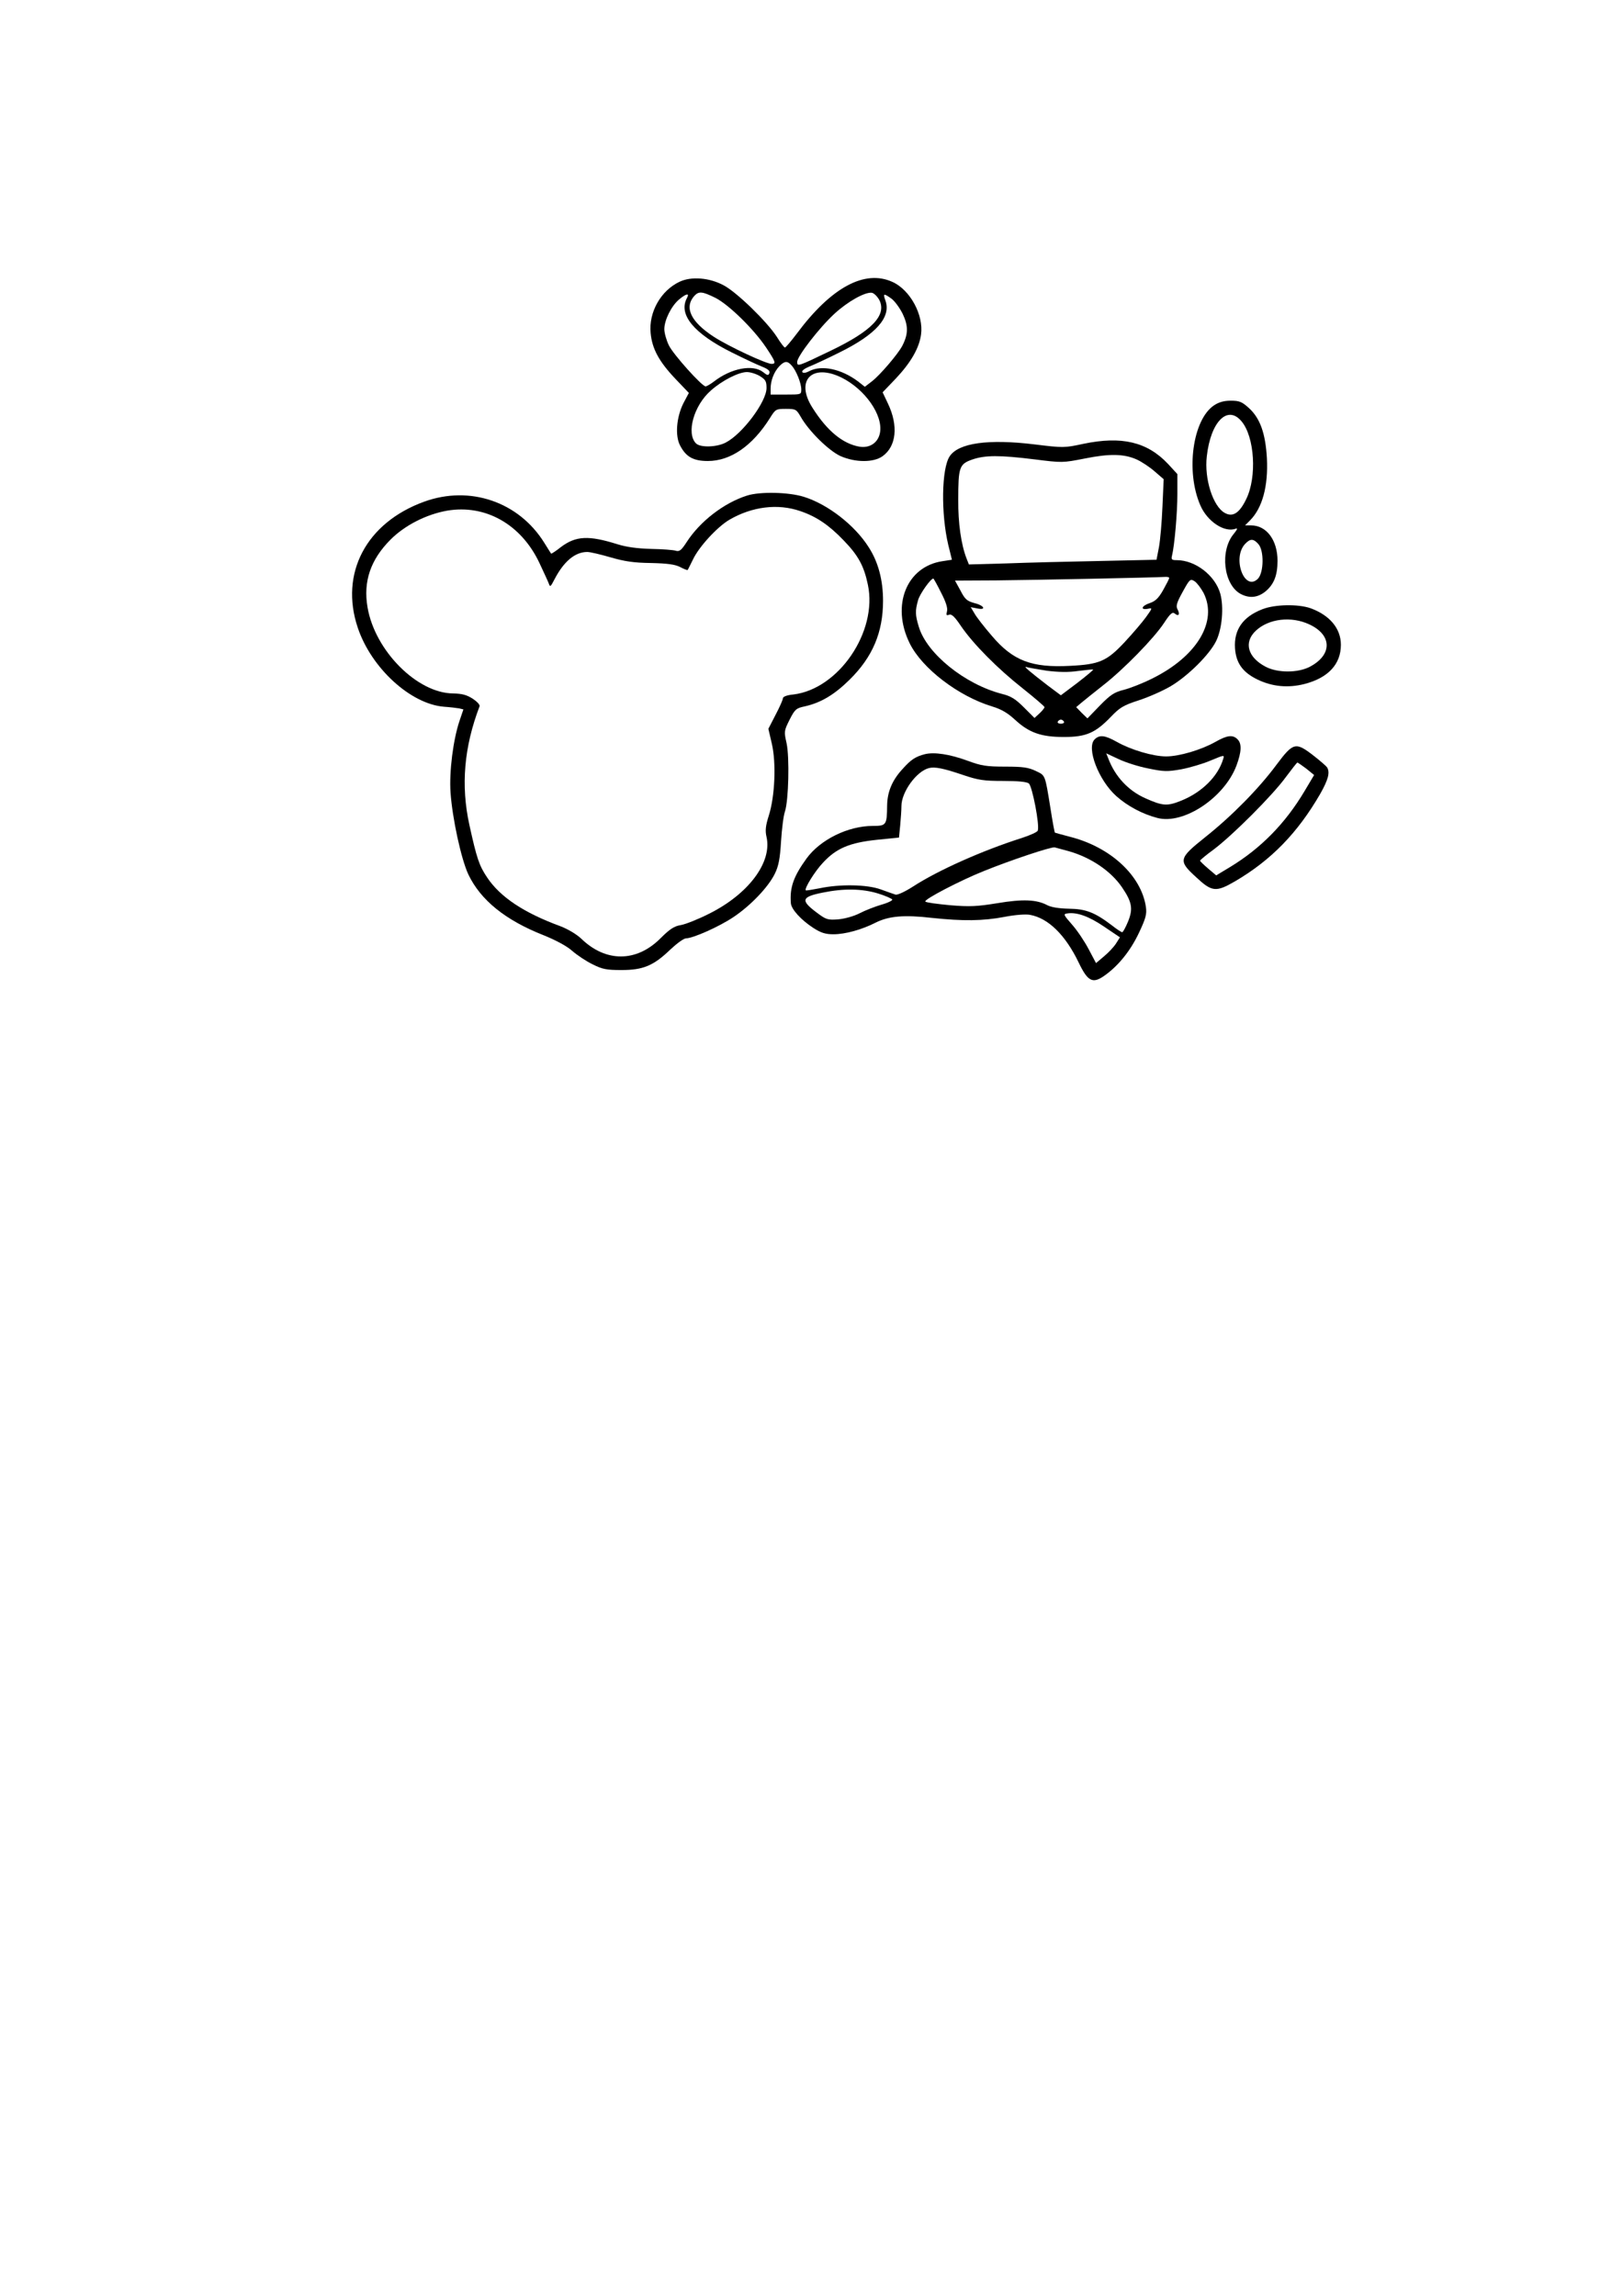 <?xml version="1.0" encoding="UTF-8" standalone="yes"?>
<svg version="1.0" xmlns="http://www.w3.org/2000/svg" width="210mm" height="297mm" viewBox="0 0 794 1123" preserveAspectRatio="xMidYMid meet">
  <g transform="translate(0,1123) scale(0.1,-0.1)" fill="#000000" stroke="none">
    <path d="M3325 9852 c-92 -43 -152 -149 -142 -251 7 -77 41 -140 123 -226 l64
-67 -27 -51 c-34 -68 -41 -159 -16 -206 29 -56 65 -76 136 -76 111 0 218 74
303 209 28 45 30 46 79 46 48 0 51 -2 73 -40 40 -70 137 -165 194 -191 73 -32
161 -32 205 -1 68 48 79 149 27 258 l-26 55 66 69 c73 78 113 148 122 214 13
95 -53 218 -140 257 -136 62 -300 -27 -468 -253 -28 -37 -54 -68 -58 -68 -4 0
-22 24 -40 53 -48 74 -195 217 -259 251 -70 38 -159 45 -216 18z m175 -79 c65
-33 187 -152 248 -243 46 -69 50 -80 27 -80 -27 0 -209 85 -282 132 -114 74
-147 144 -96 201 22 23 38 22 103 -10z m802 -11 c37 -74 -37 -151 -237 -247
-164 -79 -165 -79 -165 -55 0 27 108 167 182 235 65 60 149 107 183 103 11 -2
27 -18 37 -36z m-942 9 c-42 -80 35 -173 220 -265 58 -29 124 -60 147 -69 30
-12 41 -21 37 -32 -5 -13 -10 -12 -31 5 -50 39 -156 19 -240 -46 -17 -13 -36
-24 -41 -24 -18 0 -159 157 -180 201 -12 25 -22 60 -22 79 0 44 34 113 72 145
36 30 53 33 38 6z m1000 -1 c16 -11 41 -45 56 -75 28 -59 28 -99 -2 -157 -21
-40 -109 -143 -148 -173 l-35 -27 -33 26 c-81 61 -178 82 -238 51 -19 -10 -31
-11 -35 -5 -4 6 11 17 32 26 21 8 88 39 148 69 181 89 255 173 227 254 -13 36
-10 38 28 11z m-487 -328 c22 -24 47 -86 47 -117 0 -25 -1 -25 -75 -25 l-75 0
0 29 c0 39 16 81 42 109 26 27 40 28 61 4z m-155 -52 c27 -17 32 -25 32 -58 0
-67 -118 -225 -200 -267 -44 -23 -124 -25 -145 -4 -49 49 -11 186 73 259 55
49 136 90 176 90 17 0 46 -9 64 -20z m399 -7 c115 -57 204 -184 188 -270 -9
-48 -49 -76 -100 -68 -81 14 -158 76 -230 190 -86 134 -3 219 142 148z"/>
    <path d="M5939 9247 c-104 -70 -139 -322 -67 -488 34 -80 119 -136 174 -115
10 4 7 -4 -9 -24 -71 -83 -51 -252 34 -296 43 -22 83 -17 120 13 42 35 59 79
59 150 0 101 -54 173 -129 173 l-30 0 24 24 c61 61 90 168 83 305 -7 121 -33
195 -88 245 -34 31 -47 36 -89 36 -33 0 -58 -7 -82 -23z m135 -78 c64 -76 76
-272 23 -380 -33 -69 -66 -90 -105 -68 -58 32 -101 167 -88 277 19 170 102
253 170 171z m82 -600 c29 -32 27 -140 -2 -170 -66 -65 -127 101 -63 170 25
27 41 27 65 0z"/>
    <path d="M5300 9059 c-93 -20 -98 -20 -237 -3 -229 28 -374 7 -417 -58 -40
-60 -43 -281 -7 -433 l18 -73 -46 -7 c-176 -26 -252 -216 -161 -401 60 -123
239 -260 405 -310 43 -13 74 -31 110 -64 69 -64 128 -85 240 -85 109 0 154 20
230 99 43 45 61 56 135 80 47 15 117 46 155 68 87 51 193 157 225 223 29 60
38 165 20 231 -25 89 -122 164 -213 164 -25 0 -28 3 -23 23 12 49 26 207 26
300 l0 98 -46 50 c-102 108 -227 137 -414 98z m262 -77 c24 -11 63 -37 87 -58
l44 -38 -6 -135 c-3 -75 -11 -164 -17 -197 l-12 -62 -276 -6 c-153 -3 -359 -8
-460 -12 l-182 -5 -11 28 c-27 69 -42 174 -41 288 0 159 5 175 68 197 63 22
135 22 305 1 135 -17 138 -17 245 4 124 25 194 23 256 -5z m158 -579 c0 -5
-14 -31 -30 -60 -22 -39 -38 -54 -65 -63 -40 -13 -48 -35 -10 -28 24 5 24 5
-8 -40 -18 -25 -65 -80 -105 -123 -87 -93 -123 -109 -267 -116 -188 -10 -279
25 -382 146 -38 44 -77 94 -86 111 l-18 30 31 -6 c47 -10 36 14 -13 26 -36 10
-46 18 -68 61 l-27 49 202 1 c203 2 782 14 824 17 12 1 22 -1 22 -5z m-1116
-72 c24 -46 33 -76 29 -91 -5 -19 -3 -22 10 -17 12 5 28 -10 58 -55 61 -89
179 -208 302 -305 59 -47 107 -88 107 -92 0 -4 -11 -18 -24 -30 l-25 -23 -52
52 c-41 41 -63 55 -108 66 -181 47 -367 197 -406 328 -18 59 -18 78 -4 129 8
31 62 107 75 107 2 0 19 -31 38 -69z m1284 -1 c71 -140 -33 -312 -253 -420
-44 -22 -105 -46 -136 -54 -48 -12 -66 -24 -118 -77 l-61 -63 -28 27 -27 28
26 22 c14 12 62 50 106 85 99 77 248 229 298 305 30 46 41 55 52 46 19 -16 27
-5 14 20 -9 16 -5 32 25 86 34 62 37 65 58 52 11 -7 31 -33 44 -57z m-766
-381 c58 -7 105 -8 153 -1 39 5 71 8 73 7 2 -2 -33 -31 -77 -65 l-81 -61 -63
47 c-91 70 -124 98 -105 91 10 -3 55 -11 100 -18z m83 -249 c3 -5 -3 -10 -15
-10 -12 0 -18 5 -15 10 3 6 10 10 15 10 5 0 12 -4 15 -10z"/>
    <path d="M3655 8806 c-114 -36 -231 -127 -296 -228 -26 -40 -35 -47 -53 -42
-11 4 -66 8 -121 9 -69 2 -120 9 -165 23 -140 44 -203 41 -276 -14 -25 -20
-47 -34 -48 -32 -1 2 -17 26 -34 54 -125 200 -364 281 -587 200 -284 -103
-414 -351 -325 -616 66 -198 259 -374 422 -387 29 -2 62 -6 74 -8 l21 -5 -19
-56 c-31 -92 -51 -248 -44 -351 9 -127 52 -325 87 -400 60 -126 181 -224 369
-298 59 -24 112 -52 139 -76 24 -21 69 -51 100 -66 48 -24 68 -28 141 -28 106
0 157 21 239 100 32 30 66 55 77 55 36 1 162 57 232 104 84 56 171 147 203
213 18 37 25 73 30 158 4 61 12 126 19 145 18 55 23 265 8 335 -13 57 -12 61
15 115 26 51 32 56 75 65 79 18 144 57 218 130 113 111 164 232 164 386 0 101
-23 189 -70 262 -68 108 -201 211 -318 247 -74 23 -214 26 -277 6z m260 -76
c80 -27 141 -69 212 -143 72 -74 100 -126 119 -218 48 -229 -143 -509 -364
-536 -33 -3 -52 -11 -52 -19 0 -7 -16 -43 -36 -81 l-35 -68 17 -73 c22 -95 15
-258 -15 -352 -16 -50 -18 -74 -11 -104 28 -124 -88 -279 -280 -375 -53 -27
-116 -52 -139 -56 -32 -5 -54 -19 -99 -64 -118 -119 -269 -119 -389 -2 -24 22
-64 46 -103 61 -177 65 -293 142 -357 238 -39 58 -51 94 -87 258 -42 192 -26
380 50 579 3 7 -12 23 -33 37 -30 19 -52 25 -96 26 -176 1 -383 209 -419 421
-22 127 15 234 113 332 70 70 175 123 276 141 188 32 363 -67 452 -256 21 -45
42 -90 46 -101 6 -18 9 -15 27 20 46 89 101 135 161 135 14 0 65 -12 113 -26
69 -20 114 -27 199 -28 82 -2 118 -7 143 -20 19 -10 35 -16 36 -14 2 2 13 25
26 51 29 62 119 160 179 195 110 64 236 80 346 42z"/>
    <path d="M6176 8250 c-96 -37 -140 -101 -134 -191 5 -73 38 -118 110 -153 73
-35 149 -42 229 -22 117 30 179 97 179 192 0 80 -55 145 -149 179 -61 21 -174
19 -235 -5z m229 -74 c113 -52 114 -150 2 -208 -58 -30 -156 -30 -214 0 -89
46 -110 120 -49 177 63 59 173 72 261 31z"/>
    <path d="M5355 7613 c-41 -41 19 -199 106 -277 55 -49 128 -88 201 -107 128
-34 328 99 387 256 25 67 27 108 5 129 -23 23 -50 20 -108 -13 -69 -39 -177
-71 -241 -71 -64 0 -172 32 -241 71 -59 33 -85 36 -109 12z m263 -142 c77 -16
93 -16 161 -4 42 8 107 27 144 43 67 28 68 28 61 7 -25 -84 -103 -162 -204
-203 -69 -28 -91 -27 -176 11 -84 37 -149 107 -182 195 l-10 25 60 -28 c33
-16 99 -37 146 -46z"/>
    <path d="M6244 7488 c-86 -116 -219 -251 -349 -354 -129 -103 -132 -114 -43
-195 77 -72 97 -74 190 -20 176 103 306 236 417 428 39 69 49 105 33 130 -4 6
-34 32 -66 57 -88 68 -99 65 -182 -46z m147 -18 l38 -31 -47 -79 c-94 -158
-214 -280 -364 -371 l-68 -41 -39 33 c-22 19 -40 36 -40 39 0 3 30 28 67 55
92 69 288 265 352 353 29 39 55 72 57 72 3 0 22 -14 44 -30z"/>
    <path d="M4525 7541 c-46 -12 -68 -26 -109 -72 -52 -56 -75 -113 -76 -179 -1
-96 -4 -100 -70 -100 -121 0 -257 -67 -324 -159 -63 -87 -83 -141 -77 -218 1
-30 51 -84 110 -122 37 -24 59 -31 98 -31 58 0 138 22 207 57 64 32 138 39
276 23 151 -16 249 -15 354 5 51 10 104 14 125 10 89 -16 173 -98 238 -233 44
-92 68 -105 124 -66 69 48 129 122 171 211 34 72 39 92 34 127 -23 154 -174
293 -372 343 -38 10 -71 19 -73 20 -2 1 -12 55 -22 120 -27 166 -24 159 -72
182 -36 17 -62 21 -149 21 -93 0 -117 4 -185 29 -87 32 -162 43 -208 32z m187
-102 c74 -25 101 -29 195 -29 72 0 115 -4 126 -12 17 -13 54 -205 44 -231 -2
-7 -38 -23 -78 -36 -192 -61 -410 -158 -533 -238 -39 -25 -76 -42 -85 -39 -9
3 -41 14 -71 25 -67 25 -202 27 -300 6 -36 -7 -66 -12 -68 -10 -8 8 44 93 85
136 65 70 130 97 262 111 l109 11 6 60 c3 33 6 75 6 94 0 69 74 171 135 186
29 7 70 -1 167 -34z m518 -373 c108 -31 205 -97 259 -176 49 -72 55 -105 30
-167 -12 -29 -25 -53 -29 -53 -4 0 -27 15 -51 34 -83 63 -127 80 -209 81 -49
1 -86 7 -106 17 -52 28 -120 31 -245 10 -99 -16 -134 -18 -230 -10 -63 6 -118
13 -122 18 -10 9 172 104 288 150 131 53 329 119 345 115 8 -2 40 -11 70 -19z
m-936 -206 c36 -11 68 -25 71 -30 3 -4 -20 -16 -52 -25 -31 -9 -80 -28 -107
-42 -29 -15 -73 -27 -105 -30 -52 -4 -60 -1 -104 32 -82 61 -77 78 29 99 102
21 192 19 268 -4z m1108 -163 l77 -52 -19 -30 c-10 -16 -37 -45 -59 -63 l-39
-33 -36 68 c-20 38 -56 92 -81 120 -43 49 -44 52 -23 55 46 7 105 -14 180 -65z"/>
  </g>
</svg>